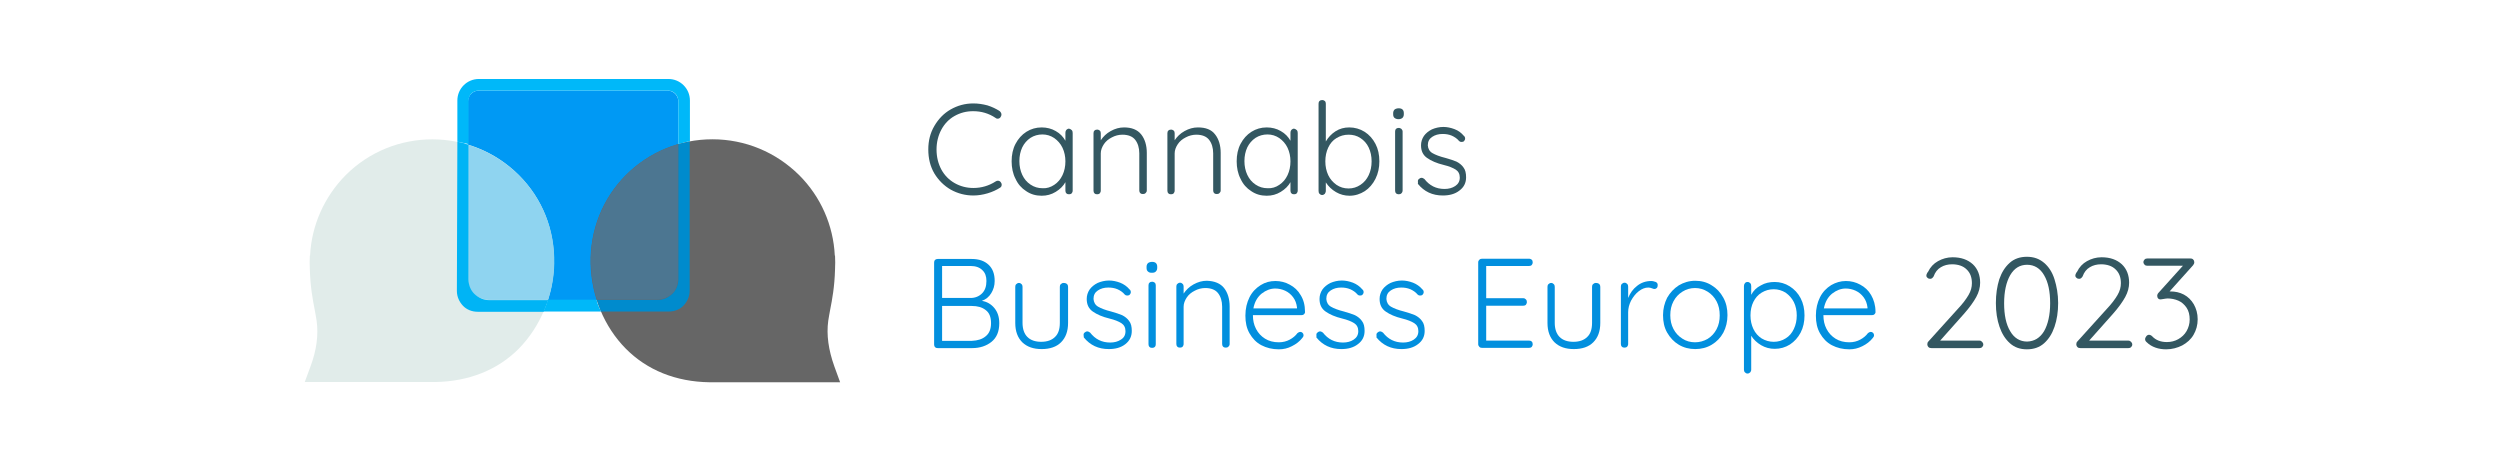 <?xml version="1.0" encoding="UTF-8"?>
<!-- Generator: Adobe Illustrator 26.3.1, SVG Export Plug-In . SVG Version: 6.00 Build 0)  -->
<svg xmlns="http://www.w3.org/2000/svg" xmlns:xlink="http://www.w3.org/1999/xlink" version="1.1" id="Capa_1" x="0px" y="0px" viewBox="0 0 1032 188" style="enable-background:new 0 0 1032 188;" xml:space="preserve">
<style type="text/css">
	.st0{fill:none;stroke:#666666;stroke-width:30;stroke-miterlimit:10;}
	.st1{fill:#335761;}
	.st2{fill:#028FDE;}
	.st3{fill:#0099F4;}
	.st4{fill:#666666;}
	.st5{fill:#4C7691;}
	.st6{fill:#E1ECEA;}
	.st7{fill:#8FD4F0;}
	.st8{fill:#00B8F9;}
	.st9{fill:#008BCD;}
	.st10{fill:#00B4F5;}
</style>
<path class="st0" d="M347.4,122.3"></path>
<path class="st0" d="M280,107.9"></path>
<g>
	<g>
		<path class="st1" d="M413.4,47.3c0,0.3-0.1,0.7-0.4,1.1c-0.3,0.4-0.7,0.6-1.2,0.6c-0.3,0-0.6-0.1-0.8-0.3    c-2.8-1.9-5.9-2.8-9.3-2.8c-2.9,0-5.4,0.7-7.7,2c-2.3,1.3-4.1,3.2-5.4,5.6c-1.3,2.4-2,5.2-2,8.2c0,3.1,0.7,5.9,2,8.3    c1.3,2.4,3.2,4.3,5.5,5.6c2.3,1.3,4.9,2,7.7,2c3.3,0,6.4-0.9,9.2-2.7c0.3-0.2,0.6-0.3,0.9-0.3c0.5,0,0.9,0.2,1.2,0.6    c0.2,0.3,0.4,0.6,0.4,1c0,0.6-0.2,1-0.7,1.3c-1.4,0.9-3.1,1.7-5.1,2.3s-4,0.9-5.9,0.9c-3.3,0-6.4-0.8-9.3-2.4    c-2.8-1.6-5.1-3.9-6.8-6.7c-1.7-2.9-2.5-6.2-2.5-9.9c0-3.6,0.8-6.8,2.5-9.7c1.7-2.9,3.9-5.2,6.7-6.8c2.8-1.6,5.9-2.5,9.4-2.5    c2,0,3.9,0.3,5.8,0.8c1.9,0.6,3.6,1.4,5.1,2.4C413.1,46.3,413.4,46.7,413.4,47.3z"></path>
		<path class="st1" d="M442.4,53.7c0.3,0.3,0.4,0.7,0.4,1.2v23.8c0,0.5-0.2,0.8-0.4,1.1c-0.3,0.3-0.7,0.4-1.1,0.4    c-0.5,0-0.8-0.1-1.1-0.4c-0.3-0.3-0.4-0.7-0.4-1.1v-3.5c-0.9,1.6-2.2,2.9-4,4c-1.8,1.1-3.7,1.6-5.8,1.6c-2.4,0-4.5-0.6-6.4-1.9    c-1.9-1.2-3.4-2.9-4.4-5.1c-1.1-2.1-1.6-4.6-1.6-7.2c0-2.7,0.5-5.1,1.6-7.2c1.1-2.1,2.6-3.8,4.5-5c1.9-1.2,4-1.8,6.3-1.8    c2.1,0,4.1,0.5,5.8,1.5c1.8,1,3.1,2.4,4,4v-3.3c0-0.5,0.1-0.8,0.4-1.2c0.3-0.3,0.7-0.5,1.1-0.5C441.7,53.2,442.1,53.4,442.4,53.7z     M435.2,76.3c1.5-1,2.6-2.3,3.4-4c0.8-1.7,1.2-3.6,1.2-5.7c0-2-0.4-3.9-1.2-5.6c-0.8-1.7-2-3-3.4-4c-1.5-1-3.1-1.5-4.9-1.5    c-1.8,0-3.5,0.5-4.9,1.4c-1.5,1-2.6,2.3-3.4,3.9c-0.8,1.7-1.2,3.6-1.2,5.7c0,2.1,0.4,4,1.2,5.7c0.8,1.7,1.9,3,3.4,4    c1.5,1,3.1,1.5,5,1.5C432.1,77.8,433.7,77.3,435.2,76.3z"></path>
		<path class="st1" d="M471.1,55.5c1.5,1.9,2.3,4.5,2.3,7.6v15.5c0,0.5-0.2,0.8-0.5,1.1c-0.3,0.3-0.7,0.4-1.1,0.4    c-0.5,0-0.8-0.1-1.1-0.4c-0.3-0.3-0.4-0.7-0.4-1.1V63.3c0-2.3-0.6-4.2-1.7-5.6c-1.1-1.4-2.9-2.1-5.3-2.1c-1.5,0-3,0.4-4.3,1.1    c-1.4,0.7-2.5,1.6-3.3,2.8c-0.8,1.2-1.3,2.5-1.3,3.8v15.4c0,0.5-0.2,0.8-0.4,1.1c-0.3,0.3-0.7,0.4-1.1,0.4c-0.5,0-0.8-0.1-1.1-0.4    c-0.3-0.3-0.4-0.7-0.4-1.1V55c0-0.5,0.1-0.8,0.4-1.1c0.3-0.3,0.7-0.4,1.1-0.4c0.5,0,0.8,0.2,1.1,0.4c0.3,0.3,0.4,0.7,0.4,1.1v2.9    c1-1.5,2.3-2.8,4.1-3.8c1.8-1,3.6-1.5,5.5-1.5C467.1,52.6,469.5,53.5,471.1,55.5z"></path>
		<path class="st1" d="M501.6,55.5c1.5,1.9,2.3,4.5,2.3,7.6v15.5c0,0.5-0.2,0.8-0.5,1.1c-0.3,0.3-0.7,0.4-1.1,0.4    c-0.5,0-0.8-0.1-1.1-0.4c-0.3-0.3-0.4-0.7-0.4-1.1V63.3c0-2.3-0.6-4.2-1.7-5.6c-1.1-1.4-2.9-2.1-5.3-2.1c-1.5,0-3,0.4-4.3,1.1    c-1.4,0.7-2.5,1.6-3.3,2.8c-0.8,1.2-1.3,2.5-1.3,3.8v15.4c0,0.5-0.2,0.8-0.4,1.1c-0.3,0.3-0.7,0.4-1.1,0.4c-0.5,0-0.8-0.1-1.1-0.4    c-0.3-0.3-0.4-0.7-0.4-1.1V55c0-0.5,0.1-0.8,0.4-1.1c0.3-0.3,0.7-0.4,1.1-0.4c0.5,0,0.8,0.2,1.1,0.4c0.3,0.3,0.4,0.7,0.4,1.1v2.9    c1-1.5,2.3-2.8,4.1-3.8c1.8-1,3.6-1.5,5.5-1.5C497.7,52.6,500.1,53.5,501.6,55.5z"></path>
		<path class="st1" d="M535.3,53.7c0.3,0.3,0.4,0.7,0.4,1.2v23.8c0,0.5-0.2,0.8-0.4,1.1c-0.3,0.3-0.7,0.4-1.1,0.4    c-0.5,0-0.8-0.1-1.1-0.4c-0.3-0.3-0.4-0.7-0.4-1.1v-3.5c-0.9,1.6-2.2,2.9-4,4c-1.8,1.1-3.7,1.6-5.8,1.6c-2.4,0-4.5-0.6-6.4-1.9    c-1.9-1.2-3.4-2.9-4.4-5.1c-1.1-2.1-1.6-4.6-1.6-7.2c0-2.7,0.5-5.1,1.6-7.2c1.1-2.1,2.6-3.8,4.5-5c1.9-1.2,4-1.8,6.3-1.8    c2.1,0,4.1,0.5,5.8,1.5c1.8,1,3.1,2.4,4,4v-3.3c0-0.5,0.1-0.8,0.4-1.2c0.3-0.3,0.7-0.5,1.1-0.5C534.6,53.2,535,53.4,535.3,53.7z     M528.1,76.3c1.5-1,2.6-2.3,3.4-4c0.8-1.7,1.2-3.6,1.2-5.7c0-2-0.4-3.9-1.2-5.6s-2-3-3.4-4c-1.5-1-3.1-1.5-4.9-1.5    c-1.8,0-3.5,0.5-4.9,1.4c-1.5,1-2.6,2.3-3.4,3.9c-0.8,1.7-1.2,3.6-1.2,5.7c0,2.1,0.4,4,1.2,5.7c0.8,1.7,1.9,3,3.4,4    c1.5,1,3.1,1.5,5,1.5C525,77.8,526.7,77.3,528.1,76.3z"></path>
		<path class="st1" d="M563.3,54.4c1.9,1.2,3.4,2.9,4.5,5c1.1,2.1,1.6,4.5,1.6,7.2c0,2.6-0.5,5-1.6,7.2c-1.1,2.2-2.6,3.9-4.4,5.1    c-1.9,1.2-4,1.9-6.3,1.9c-2,0-3.9-0.5-5.6-1.5c-1.7-1-3.1-2.3-4.2-4v3.5c0,0.5-0.2,0.8-0.4,1.2c-0.3,0.3-0.7,0.5-1.1,0.5    c-0.5,0-0.8-0.2-1.1-0.5c-0.3-0.3-0.4-0.7-0.4-1.2v-36c0-0.5,0.1-0.8,0.4-1.1c0.3-0.3,0.7-0.4,1.1-0.4c0.5,0,0.8,0.2,1.1,0.4    c0.3,0.3,0.4,0.7,0.4,1.1v15.6c1-1.7,2.3-3.1,4-4.2c1.7-1.1,3.6-1.6,5.7-1.6C559.2,52.6,561.4,53.2,563.3,54.4z M561.6,76.3    c1.5-1,2.6-2.3,3.4-4c0.8-1.7,1.2-3.6,1.2-5.7c0-2.1-0.4-4-1.2-5.7c-0.8-1.7-2-3-3.4-3.9c-1.5-1-3.1-1.4-4.9-1.4    c-1.9,0-3.5,0.5-5,1.4c-1.5,0.9-2.6,2.2-3.4,3.9c-0.8,1.7-1.2,3.6-1.2,5.7c0,2.1,0.4,4,1.2,5.7c0.8,1.7,2,3,3.4,4    c1.5,1,3.1,1.5,5,1.5C558.5,77.8,560.1,77.3,561.6,76.3z"></path>
		<path class="st1" d="M575.7,48.7c-0.4-0.3-0.6-0.8-0.6-1.5v-0.5c0-0.6,0.2-1.1,0.6-1.5c0.4-0.3,1-0.5,1.7-0.5c1.4,0,2.1,0.7,2.1,2    v0.5c0,0.6-0.2,1.1-0.6,1.5c-0.4,0.3-0.9,0.5-1.6,0.5S576.1,49,575.7,48.7z M578.5,79.8c-0.3,0.3-0.7,0.4-1.1,0.4    s-0.8-0.1-1.1-0.4c-0.3-0.3-0.4-0.7-0.4-1.1V54.3c0-0.5,0.1-0.8,0.4-1.1c0.3-0.3,0.7-0.4,1.1-0.4s0.8,0.2,1.1,0.4    c0.3,0.3,0.5,0.7,0.5,1.1v24.3C579,79.1,578.8,79.5,578.5,79.8z"></path>
		<path class="st1" d="M585.3,74.8c0-0.5,0.2-0.8,0.7-1.1c0.2-0.2,0.5-0.3,0.8-0.3c0.4,0,0.8,0.2,1.2,0.5c2.1,2.7,4.8,4.1,8.3,4.1    c1.7,0,3.2-0.4,4.4-1.2c1.2-0.8,1.9-1.9,1.9-3.5c0-1.5-0.6-2.6-1.7-3.3s-2.8-1.4-4.9-1.9c-2.9-0.7-5.2-1.7-6.9-2.9    c-1.7-1.2-2.5-2.9-2.5-5.2c0-1.4,0.4-2.7,1.2-3.9c0.8-1.1,1.9-2,3.3-2.7c1.4-0.6,3-1,4.7-1c1.5,0,3,0.3,4.6,0.9s2.8,1.5,3.9,2.8    c0.3,0.2,0.5,0.6,0.5,1.1c0,0.4-0.2,0.8-0.5,1.1c-0.2,0.2-0.6,0.3-1,0.3c-0.4,0-0.7-0.1-1-0.4c-0.8-1-1.9-1.7-3-2.2    c-1.2-0.5-2.4-0.7-3.8-0.7c-1.7,0-3.1,0.4-4.3,1.2c-1.2,0.8-1.8,1.9-1.8,3.5c0.1,1.4,0.7,2.5,1.9,3.2s3,1.4,5.4,2    c1.8,0.5,3.3,1,4.5,1.5c1.2,0.6,2.2,1.4,2.9,2.4c0.8,1,1.1,2.4,1.1,4.1c0,2.3-0.9,4.1-2.8,5.5c-1.8,1.4-4.1,2-6.8,2    c-4.3,0-7.7-1.6-10.3-4.8C585.4,75.5,585.3,75.1,585.3,74.8z"></path>
		<path class="st2" d="M410.5,127.2c1.3,1.6,2,3.6,2,6.2c0,3.5-1.1,6-3.2,7.7c-2.1,1.7-4.8,2.6-8,2.6h-14.2c-0.5,0-0.8-0.1-1.1-0.4    c-0.3-0.3-0.4-0.7-0.4-1.1v-33.8c0-0.5,0.1-0.8,0.4-1.1c0.3-0.3,0.7-0.4,1.1-0.4h14c3,0,5.3,0.8,7,2.4c1.7,1.6,2.5,3.8,2.5,6.7    c0,1.9-0.5,3.5-1.4,5c-0.9,1.5-2.2,2.6-3.9,3.2C407.4,124.5,409.2,125.6,410.5,127.2z M405.5,111.5c-1.1-1.1-2.7-1.7-4.8-1.7    h-11.8V123h11.8c1.9,0,3.5-0.7,4.7-1.9c1.2-1.2,1.8-2.9,1.8-5.1C407.2,114.1,406.7,112.6,405.5,111.5z M406.9,138.8    c1.5-1.2,2.2-3,2.2-5.4c0-2.5-0.7-4.3-2.2-5.4c-1.5-1.2-3.4-1.7-5.8-1.7h-12.2v14.4h12.3C403.6,140.6,405.5,140,406.9,138.8z"></path>
		<path class="st2" d="M440.5,117.3c0.3,0.3,0.4,0.7,0.4,1.1v14.9c0,3.5-1,6.1-2.9,8c-1.9,1.9-4.6,2.8-8,2.8c-3.4,0-6-0.9-8-2.8    c-1.9-1.9-2.9-4.5-2.9-8v-14.9c0-0.5,0.1-0.8,0.4-1.1c0.3-0.3,0.7-0.5,1.1-0.5c0.5,0,0.8,0.2,1.1,0.5c0.3,0.3,0.4,0.7,0.4,1.1    v14.9c0,2.5,0.7,4.5,2,5.8c1.3,1.3,3.2,2,5.7,2c2.5,0,4.4-0.7,5.7-2c1.4-1.3,2-3.3,2-5.8v-14.9c0-0.5,0.1-0.8,0.4-1.1    c0.3-0.3,0.7-0.5,1.1-0.5C439.8,116.8,440.2,117,440.5,117.3z"></path>
		<path class="st2" d="M447.3,138.2c0-0.5,0.2-0.8,0.7-1.1c0.2-0.2,0.5-0.3,0.8-0.3c0.4,0,0.8,0.2,1.2,0.5c2.1,2.7,4.8,4.1,8.3,4.1    c1.7,0,3.2-0.4,4.4-1.2c1.3-0.8,1.9-1.9,1.9-3.5c0-1.5-0.6-2.6-1.7-3.3s-2.8-1.4-4.9-1.9c-2.9-0.7-5.2-1.7-6.9-2.9    c-1.7-1.2-2.5-2.9-2.5-5.2c0-1.4,0.4-2.7,1.2-3.9c0.8-1.1,1.9-2,3.3-2.7c1.4-0.6,3-1,4.7-1c1.5,0,3,0.3,4.6,0.9    c1.5,0.6,2.8,1.5,3.9,2.8c0.3,0.2,0.5,0.6,0.5,1.1c0,0.4-0.2,0.8-0.5,1.1c-0.2,0.2-0.6,0.3-1,0.3c-0.4,0-0.7-0.1-1-0.4    c-0.8-1-1.9-1.7-3-2.2c-1.2-0.5-2.4-0.7-3.8-0.7c-1.7,0-3.1,0.4-4.3,1.2c-1.2,0.8-1.8,1.9-1.8,3.5c0.1,1.4,0.7,2.5,1.9,3.2    c1.2,0.7,3,1.4,5.4,2c1.8,0.5,3.3,1,4.5,1.5c1.2,0.6,2.2,1.4,2.9,2.4c0.8,1,1.1,2.4,1.1,4.1c0,2.3-0.9,4.1-2.7,5.5    c-1.8,1.4-4.1,2-6.8,2c-4.3,0-7.7-1.6-10.3-4.8C447.4,138.9,447.3,138.6,447.3,138.2z"></path>
		<path class="st2" d="M473.9,112.1c-0.4-0.3-0.6-0.8-0.6-1.5v-0.5c0-0.6,0.2-1.1,0.6-1.5c0.4-0.3,1-0.5,1.7-0.5    c1.4,0,2.1,0.7,2.1,2v0.5c0,0.6-0.2,1.1-0.6,1.5s-0.9,0.5-1.6,0.5C474.8,112.6,474.3,112.5,473.9,112.1z M476.7,143.2    c-0.3,0.3-0.7,0.4-1.1,0.4c-0.5,0-0.8-0.1-1.1-0.4c-0.3-0.3-0.4-0.7-0.4-1.1v-24.3c0-0.5,0.1-0.8,0.4-1.1c0.3-0.3,0.7-0.4,1.1-0.4    c0.5,0,0.8,0.2,1.1,0.4c0.3,0.3,0.4,0.7,0.4,1.1v24.3C477.1,142.6,477,142.9,476.7,143.2z"></path>
		<path class="st2" d="M505.3,118.9c1.5,1.9,2.3,4.5,2.3,7.6v15.5c0,0.5-0.2,0.8-0.5,1.1c-0.3,0.3-0.7,0.4-1.1,0.4    c-0.5,0-0.8-0.1-1.1-0.4c-0.3-0.3-0.4-0.7-0.4-1.1v-15.4c0-2.3-0.6-4.2-1.7-5.6c-1.1-1.4-2.9-2.1-5.3-2.1c-1.5,0-3,0.4-4.3,1.1    c-1.4,0.7-2.5,1.6-3.3,2.8c-0.8,1.2-1.3,2.5-1.3,3.8v15.4c0,0.5-0.2,0.8-0.4,1.1c-0.3,0.3-0.7,0.4-1.1,0.4c-0.5,0-0.8-0.1-1.1-0.4    c-0.3-0.3-0.4-0.7-0.4-1.1v-23.7c0-0.5,0.1-0.8,0.4-1.1c0.3-0.3,0.7-0.5,1.1-0.5c0.5,0,0.8,0.2,1.1,0.5c0.3,0.3,0.4,0.7,0.4,1.1    v2.9c1-1.5,2.3-2.8,4.1-3.8c1.8-1,3.6-1.5,5.5-1.5C501.4,116,503.8,117,505.3,118.9z"></path>
		<path class="st2" d="M538.3,129.7c-0.3,0.3-0.7,0.4-1.1,0.4h-20c0,2.1,0.4,4,1.3,5.7c0.9,1.7,2.1,3,3.7,4s3.5,1.5,5.7,1.5    c1.7,0,3.2-0.4,4.5-1.1c1.3-0.7,2.4-1.6,3.2-2.7c0.4-0.3,0.8-0.5,1.1-0.5c0.4,0,0.7,0.1,1,0.4c0.3,0.3,0.4,0.6,0.4,1    c0,0.4-0.2,0.8-0.5,1.1c-1.1,1.4-2.5,2.5-4.3,3.4c-1.7,0.9-3.5,1.3-5.4,1.3c-2.7,0-5.1-0.6-7.2-1.7s-3.7-2.8-4.9-4.9    c-1.2-2.1-1.7-4.5-1.7-7.3c0-2.9,0.6-5.4,1.7-7.6c1.1-2.2,2.7-3.8,4.6-5s3.9-1.7,6.1-1.7c2.1,0,4.1,0.5,5.9,1.5    c1.9,1,3.4,2.4,4.5,4.3c1.2,1.9,1.8,4.2,1.8,6.8C538.8,129,538.6,129.4,538.3,129.7z M520.8,121.2c-1.7,1.4-2.9,3.4-3.4,6.1h18    v-0.4c-0.2-1.6-0.7-3-1.6-4.2c-0.9-1.2-2-2.1-3.3-2.7c-1.3-0.6-2.7-0.9-4.1-0.9C524.5,119.1,522.6,119.8,520.8,121.2z"></path>
		<path class="st2" d="M543.4,138.2c0-0.5,0.2-0.8,0.7-1.1c0.2-0.2,0.5-0.3,0.8-0.3c0.4,0,0.8,0.2,1.2,0.5c2.1,2.7,4.8,4.1,8.3,4.1    c1.7,0,3.2-0.4,4.4-1.2c1.2-0.8,1.9-1.9,1.9-3.5c0-1.5-0.6-2.6-1.7-3.3s-2.8-1.4-4.9-1.9c-2.9-0.7-5.2-1.7-6.9-2.9    c-1.7-1.2-2.5-2.9-2.5-5.2c0-1.4,0.4-2.7,1.2-3.9c0.8-1.1,1.9-2,3.3-2.7c1.4-0.6,3-1,4.7-1c1.5,0,3,0.3,4.6,0.9    c1.5,0.6,2.8,1.5,3.9,2.8c0.3,0.2,0.5,0.6,0.5,1.1c0,0.4-0.2,0.8-0.5,1.1c-0.2,0.2-0.6,0.3-1,0.3c-0.4,0-0.7-0.1-1-0.4    c-0.8-1-1.9-1.7-3-2.2c-1.2-0.5-2.4-0.7-3.8-0.7c-1.7,0-3.1,0.4-4.3,1.2s-1.8,1.9-1.8,3.5c0.1,1.4,0.7,2.5,1.9,3.2s3,1.4,5.4,2    c1.8,0.5,3.3,1,4.5,1.5c1.2,0.6,2.2,1.4,2.9,2.4c0.8,1,1.1,2.4,1.1,4.1c0,2.3-0.9,4.1-2.8,5.5c-1.8,1.4-4.1,2-6.8,2    c-4.3,0-7.7-1.6-10.3-4.8C543.5,138.9,543.4,138.6,543.4,138.2z"></path>
		<path class="st2" d="M568.2,138.2c0-0.5,0.2-0.8,0.7-1.1c0.2-0.2,0.5-0.3,0.8-0.3c0.4,0,0.8,0.2,1.2,0.5c2.1,2.7,4.8,4.1,8.3,4.1    c1.7,0,3.2-0.4,4.4-1.2c1.2-0.8,1.9-1.9,1.9-3.5c0-1.5-0.6-2.6-1.7-3.3s-2.8-1.4-4.9-1.9c-2.9-0.7-5.2-1.7-6.9-2.9    c-1.7-1.2-2.5-2.9-2.5-5.2c0-1.4,0.4-2.7,1.2-3.9c0.8-1.1,1.9-2,3.3-2.7c1.4-0.6,3-1,4.7-1c1.5,0,3,0.3,4.6,0.9    c1.5,0.6,2.8,1.5,3.9,2.8c0.3,0.2,0.5,0.6,0.5,1.1c0,0.4-0.2,0.8-0.5,1.1c-0.2,0.2-0.6,0.3-1,0.3c-0.4,0-0.7-0.1-1-0.4    c-0.8-1-1.9-1.7-3-2.2c-1.2-0.5-2.4-0.7-3.8-0.7c-1.7,0-3.1,0.4-4.3,1.2s-1.8,1.9-1.8,3.5c0.1,1.4,0.7,2.5,1.9,3.2s3,1.4,5.4,2    c1.8,0.5,3.3,1,4.5,1.5c1.2,0.6,2.2,1.4,2.9,2.4c0.8,1,1.1,2.4,1.1,4.1c0,2.3-0.9,4.1-2.8,5.5c-1.8,1.4-4.1,2-6.8,2    c-4.3,0-7.7-1.6-10.3-4.8C568.3,138.9,568.2,138.6,568.2,138.2z"></path>
		<path class="st2" d="M632.3,141c0.3,0.3,0.4,0.7,0.4,1.1c0,0.5-0.2,0.8-0.4,1.1c-0.3,0.3-0.7,0.4-1.1,0.4h-19.4    c-0.5,0-0.8-0.1-1.1-0.4c-0.3-0.3-0.5-0.7-0.5-1.1v-33.8c0-0.5,0.2-0.8,0.5-1.1c0.3-0.3,0.7-0.4,1.1-0.4h19.4    c0.5,0,0.8,0.2,1.1,0.4c0.3,0.3,0.4,0.7,0.4,1.1c0,0.5-0.2,0.8-0.4,1.1c-0.3,0.3-0.7,0.4-1.1,0.4h-17.7v13.3h15.3    c0.5,0,0.8,0.2,1.1,0.5c0.3,0.3,0.4,0.7,0.4,1.1s-0.2,0.8-0.4,1.1c-0.3,0.3-0.7,0.4-1.1,0.4h-15.3v14.4h17.7    C631.6,140.6,632,140.7,632.3,141z"></path>
		<path class="st2" d="M660.2,117.3c0.3,0.3,0.4,0.7,0.4,1.1v14.9c0,3.5-1,6.1-2.9,8s-4.6,2.8-8,2.8c-3.4,0-6-0.9-8-2.8    c-1.9-1.9-2.9-4.5-2.9-8v-14.9c0-0.5,0.1-0.8,0.4-1.1s0.7-0.5,1.1-0.5c0.5,0,0.8,0.2,1.1,0.5c0.3,0.3,0.4,0.7,0.4,1.1v14.9    c0,2.5,0.7,4.5,2,5.8c1.3,1.3,3.2,2,5.7,2c2.5,0,4.4-0.7,5.7-2c1.4-1.3,2-3.3,2-5.8v-14.9c0-0.5,0.1-0.8,0.4-1.1    c0.3-0.3,0.7-0.5,1.1-0.5C659.5,116.8,659.9,117,660.2,117.3z"></path>
		<path class="st2" d="M683.5,116.4c0.6,0.3,0.8,0.7,0.8,1.3c0,0.5-0.1,0.9-0.4,1.2c-0.3,0.3-0.6,0.4-1,0.4c-0.2,0-0.5-0.1-1-0.3    s-1-0.3-1.5-0.3c-1.3,0-2.6,0.5-3.9,1.5c-1.3,1-2.3,2.3-3.2,3.9c-0.8,1.6-1.2,3.2-1.2,4.8v13.1c0,0.5-0.2,0.8-0.4,1.1    c-0.3,0.3-0.7,0.4-1.1,0.4c-0.5,0-0.8-0.1-1.1-0.4c-0.3-0.3-0.4-0.7-0.4-1.1v-23.7c0-0.5,0.1-0.8,0.4-1.1s0.7-0.5,1.1-0.5    c0.5,0,0.8,0.2,1.1,0.5c0.3,0.3,0.4,0.7,0.4,1.1v4.7c0.8-2,2-3.7,3.7-5c1.6-1.3,3.6-2,5.8-2C682.3,116,682.9,116.2,683.5,116.4z"></path>
		<path class="st2" d="M711.4,137.3c-1.2,2.2-2.8,3.8-4.8,5c-2,1.2-4.3,1.8-6.8,1.8c-2.5,0-4.8-0.6-6.8-1.8c-2-1.2-3.6-2.9-4.8-5    c-1.2-2.1-1.7-4.5-1.7-7.2c0-2.6,0.6-5,1.7-7.2c1.2-2.1,2.8-3.8,4.8-5.1c2-1.2,4.3-1.9,6.8-1.9c2.5,0,4.8,0.6,6.8,1.9    c2,1.2,3.6,2.9,4.8,5.1c1.2,2.2,1.7,4.5,1.7,7.2C713.1,132.8,712.5,135.2,711.4,137.3z M708.6,124.4c-0.9-1.7-2.1-3-3.7-4    c-1.6-1-3.3-1.5-5.2-1.5c-1.9,0-3.6,0.5-5.2,1.5c-1.6,1-2.8,2.3-3.7,4c-0.9,1.7-1.3,3.6-1.3,5.7c0,2.1,0.4,4,1.3,5.7    c0.9,1.7,2.1,3,3.7,4c1.5,1,3.3,1.5,5.2,1.5c1.9,0,3.6-0.5,5.2-1.4c1.6-1,2.8-2.3,3.7-4c0.9-1.7,1.3-3.6,1.3-5.7    C709.9,128,709.5,126.1,708.6,124.4z"></path>
		<path class="st2" d="M738.8,118.2c1.9,1.2,3.4,2.8,4.5,4.9c1.1,2.1,1.6,4.5,1.6,7.1c0,2.6-0.5,5-1.6,7.1c-1.1,2.1-2.6,3.7-4.4,4.9    c-1.9,1.2-4,1.8-6.3,1.8c-2,0-3.9-0.5-5.6-1.5c-1.7-1-3.1-2.3-4.1-3.9v14c0,0.5-0.2,0.8-0.4,1.1c-0.3,0.3-0.7,0.5-1.1,0.5    c-0.5,0-0.8-0.2-1.1-0.5s-0.4-0.7-0.4-1.1v-34.5c0-0.5,0.1-0.8,0.4-1.2s0.7-0.5,1.1-0.5c0.5,0,0.8,0.2,1.1,0.5    c0.3,0.3,0.4,0.7,0.4,1.2v3.6c0.9-1.7,2.2-3,4-3.9c1.7-1,3.6-1.4,5.7-1.4C734.8,116.4,736.9,117,738.8,118.2z M737.1,139.7    c1.5-0.9,2.6-2.2,3.4-3.9c0.8-1.7,1.2-3.5,1.2-5.6c0-2-0.4-3.9-1.2-5.5c-0.8-1.6-2-2.9-3.4-3.9c-1.5-0.9-3.1-1.4-4.9-1.4    c-1.9,0-3.5,0.5-5,1.4c-1.5,0.9-2.6,2.2-3.4,3.8c-0.8,1.6-1.2,3.5-1.2,5.6s0.4,3.9,1.2,5.6c0.8,1.7,2,3,3.4,3.9    c1.5,0.9,3.2,1.4,5,1.4C734,141.1,735.7,140.6,737.1,139.7z"></path>
		<path class="st2" d="M773.8,129.7c-0.3,0.3-0.7,0.4-1.1,0.4h-20c0,2.1,0.4,4,1.3,5.7c0.9,1.7,2.1,3,3.7,4c1.6,1,3.5,1.5,5.7,1.5    c1.7,0,3.2-0.4,4.5-1.1c1.3-0.7,2.4-1.6,3.2-2.7c0.4-0.3,0.8-0.5,1.1-0.5c0.4,0,0.7,0.1,1,0.4c0.3,0.3,0.4,0.6,0.4,1    c0,0.4-0.2,0.8-0.5,1.1c-1.1,1.4-2.5,2.5-4.3,3.4s-3.5,1.3-5.4,1.3c-2.7,0-5.1-0.6-7.2-1.7s-3.7-2.8-4.9-4.9    c-1.2-2.1-1.7-4.5-1.7-7.3c0-2.9,0.6-5.4,1.7-7.6c1.1-2.2,2.7-3.8,4.6-5c1.9-1.1,3.9-1.7,6.1-1.7c2.1,0,4.1,0.5,5.9,1.5    c1.9,1,3.4,2.4,4.5,4.3s1.8,4.2,1.8,6.8C774.3,129,774.1,129.4,773.8,129.7z M756.3,121.2c-1.7,1.4-2.9,3.4-3.4,6.1h18v-0.4    c-0.2-1.6-0.7-3-1.6-4.2c-0.9-1.2-2-2.1-3.3-2.7c-1.3-0.6-2.7-0.9-4.1-0.9C760,119.1,758.1,119.8,756.3,121.2z"></path>
		<path class="st1" d="M818.2,141.1c0.3,0.3,0.5,0.7,0.5,1.1c0,0.5-0.2,0.8-0.5,1.1s-0.7,0.4-1.1,0.4h-19.8c-0.5,0-0.9-0.1-1.2-0.4    c-0.3-0.3-0.5-0.7-0.5-1.2c0-0.4,0.1-0.8,0.4-1.1l12.2-13.5c2-2.1,3.4-4,4.4-5.7c1-1.7,1.4-3.3,1.4-4.9c0-2.4-0.7-4.3-2.2-5.7    c-1.4-1.4-3.5-2.1-6-2.1c-1.7,0-3.3,0.4-4.6,1.2c-1.4,0.8-2.4,2.1-3,3.8c-0.4,0.6-0.8,1-1.4,1c-0.4,0-0.8-0.1-1.1-0.4    c-0.4-0.3-0.5-0.6-0.5-1c0-0.2,0.1-0.5,0.2-0.7c0.1-0.3,0.3-0.6,0.5-0.8c0.9-1.9,2.3-3.4,4.1-4.4s3.8-1.6,6-1.6    c3.6,0,6.3,1,8.4,2.9c2,1.9,3,4.5,3,7.6c0,1.9-0.5,3.9-1.6,5.9c-1.1,2-2.8,4.4-5.2,7.1l-9.7,10.9h16.2    C817.6,140.6,817.9,140.8,818.2,141.1z"></path>
		<path class="st1" d="M829.7,141.7c-1.9-1.7-3.3-3.9-4.3-6.8c-1-2.9-1.5-6.1-1.5-9.8c0-3.7,0.5-6.9,1.4-9.8c1-2.9,2.4-5.1,4.3-6.8    c1.9-1.7,4.3-2.5,7.1-2.5s5.1,0.8,7.1,2.5c1.9,1.6,3.4,3.9,4.3,6.8s1.5,6.1,1.5,9.8c0,3.6-0.5,6.9-1.5,9.8c-1,2.9-2.4,5.1-4.3,6.8    c-1.9,1.7-4.3,2.5-7.1,2.5S831.6,143.4,829.7,141.7z M843.8,136.7c1.6-2.8,2.5-6.7,2.5-11.5c0-4.9-0.8-8.7-2.5-11.6    c-1.6-2.8-4-4.3-7-4.3c-3,0-5.3,1.4-7,4.3c-1.6,2.8-2.5,6.7-2.5,11.6c0,4.8,0.8,8.7,2.5,11.5c1.6,2.8,4,4.3,7,4.3    C839.8,140.9,842.1,139.5,843.8,136.7z"></path>
		<path class="st1" d="M879.7,141.1c0.3,0.3,0.5,0.7,0.5,1.1c0,0.5-0.2,0.8-0.5,1.1s-0.7,0.4-1.1,0.4h-19.8c-0.5,0-0.9-0.1-1.2-0.4    c-0.3-0.3-0.5-0.7-0.5-1.2c0-0.4,0.1-0.8,0.4-1.1l12.2-13.5c2-2.1,3.4-4,4.4-5.7c1-1.7,1.4-3.3,1.4-4.9c0-2.4-0.7-4.3-2.2-5.7    c-1.4-1.4-3.5-2.1-6-2.1c-1.7,0-3.3,0.4-4.6,1.2c-1.4,0.8-2.4,2.1-3,3.8c-0.4,0.6-0.8,1-1.4,1c-0.4,0-0.8-0.1-1.1-0.4    c-0.4-0.3-0.5-0.6-0.5-1c0-0.2,0.1-0.5,0.2-0.7c0.1-0.3,0.3-0.6,0.5-0.8c0.9-1.9,2.3-3.4,4.1-4.4s3.8-1.6,6-1.6    c3.6,0,6.3,1,8.4,2.9c2,1.9,3,4.5,3,7.6c0,1.9-0.5,3.9-1.6,5.9c-1.1,2-2.8,4.4-5.2,7.1l-9.7,10.9h16.2    C879,140.6,879.4,140.8,879.7,141.1z"></path>
		<path class="st1" d="M901.5,121.6c1.7,0.9,3.1,2.3,4.1,4c1,1.8,1.6,3.8,1.6,6.2c0,2.4-0.6,4.5-1.7,6.4c-1.1,1.9-2.7,3.3-4.7,4.4    c-2,1-4.2,1.6-6.6,1.6c-1.5,0-3-0.2-4.4-0.7c-1.4-0.5-2.6-1.2-3.6-2.2c-0.5-0.4-0.7-0.8-0.7-1.3c0-0.4,0.2-0.8,0.5-1.2    s0.7-0.6,1.1-0.6s0.9,0.2,1.3,0.6c1.5,1.6,3.5,2.4,6.1,2.4c1.7,0,3.3-0.4,4.7-1.2c1.4-0.8,2.6-1.9,3.4-3.3c0.8-1.4,1.3-3,1.3-4.8    c0-1.9-0.4-3.6-1.3-4.9c-0.9-1.3-2-2.3-3.4-2.9c-1.4-0.6-2.9-0.9-4.4-0.9c-0.4,0-1,0.1-1.6,0.2c-0.7,0.1-1.1,0.2-1.3,0.2    c-0.4,0-0.8-0.1-1-0.4c-0.3-0.3-0.4-0.7-0.4-1.1s0.2-0.9,0.5-1.2l10.1-11.2h-14.7c-0.4,0-0.8-0.1-1.1-0.4    c-0.3-0.3-0.5-0.7-0.5-1.1c0-0.4,0.2-0.8,0.5-1.1c0.3-0.3,0.7-0.4,1.1-0.4h17.8c0.6,0,1,0.2,1.2,0.5c0.3,0.3,0.4,0.7,0.4,1.1    c0,0.4-0.2,0.8-0.5,1.2l-9.7,10.8h0.3C897.9,120.3,899.8,120.7,901.5,121.6z"></path>
	</g>
</g>
<g>
	<path class="st0" d="M290.4,84.9"></path>
	<path class="st3" d="M275.6,124h-39h-39c-1.2,0-2.3-0.5-3.1-1.3c-0.8-0.8-1.3-1.9-1.3-3.1V80.7V41.8c0-1.2,0.5-2.3,1.3-3.1   s1.9-1.3,3.1-1.3h39h39c1.2,0,2.3,0.5,3.1,1.3s1.3,1.9,1.3,3.1v38.9v38.9c0,1.2-0.5,2.3-1.3,3.1C277.8,123.5,276.8,124,275.6,124z"></path>
	<g>
		<path class="st4" d="M339.8,105.9c-0.5-10.9-5-21.7-13.3-30.1c-17.9-17.9-46.8-17.9-64.7,0c-18.5,18.5-16.5,48.1,0,64.7    c9.4,9.5,21.2,12.3,31.2,12.4h46.9c-3.4-9.2-3.4-16.3-2.8-21.1c0.7-5.1,2.5-10.7,2.8-20.7c0.1-2.3,0-4.1,0-5.4"></path>
		<path class="st4" d="M346.8,157.8l-53.9,0c-13.9-0.2-25.8-5-34.6-13.9c-8.9-9-14.2-21.8-14.5-35c-0.3-13.9,4.9-26.9,14.5-36.6    c9.6-9.6,22.3-14.8,35.8-14.8c13.5,0,26.2,5.3,35.8,14.8c8.9,8.9,14.1,20.7,14.7,33.2l0.1,0c0.1,1.9,0.1,3.8,0,5.7    c-0.2,7.3-1.2,12.5-2,16.6c-0.3,1.7-0.6,3.2-0.8,4.6c-0.8,5.8,0.1,12.1,2.5,18.8L346.8,157.8z M293.1,148.1h40.3    c-1.4-5.8-1.8-11.5-1.1-16.9c0.2-1.7,0.6-3.4,0.9-5.2c0.8-4,1.7-8.5,1.8-15c0-1.6,0.1-3.3,0-4.9l-0.1,0    c-0.5-10.1-4.7-19.7-11.9-26.9c-7.7-7.7-18-12-28.9-12c-10.9,0-21.2,4.3-28.9,12c-17.2,17.2-13.9,43.8,0,57.8    C272.3,144.2,281.7,147.9,293.1,148.1z"></path>
	</g>
	<path class="st5" d="M279.9,115c0,8.7-8.7,8.7-8.7,8.7l-24.8,0c-1.5-4.7-2.3-9.7-2.5-14.8c-0.3-13.9,4.9-26.9,14.5-36.6   c6.1-6.1,13.4-10.4,21.5-12.8C279.9,59.6,279.9,106.3,279.9,115z M335,106.1"></path>
	<g>
		<path class="st6" d="M132.8,105.8c0.5-10.9,5-21.7,13.3-30.1c17.9-17.9,46.8-17.9,64.7,0c18.5,18.5,16.5,48.1,0,64.7    c-9.4,9.5-21.2,12.3-31.2,12.4h-46.9c3.4-9.2,3.4-16.3,2.8-21.1c-0.7-5.1-2.5-10.7-2.8-20.7c-0.1-2.3,0-4.1,0-5.4"></path>
		<path class="st6" d="M179.6,157.7h-53.8l2.4-6.5c2.5-6.7,3.3-13,2.5-18.8c-0.2-1.4-0.5-2.9-0.8-4.6c-0.8-4.1-1.8-9.3-2-16.6    c-0.1-1.9-0.1-3.8,0-5.7l0.1,0c0.6-12.5,5.9-24.3,14.7-33.2c19.7-19.7,51.8-19.7,71.5,0c9.7,9.7,14.8,22.6,14.5,36.6    c-0.3,13.2-5.6,25.9-14.5,35C205.5,152.7,193.5,157.5,179.6,157.7L179.6,157.7z M139.3,148h40.3c11.4-0.2,20.8-3.9,27.8-11    c13.9-14,17.2-40.6,0-57.8c-7.7-7.7-18-12-28.9-12s-21.2,4.3-28.9,12c-7.2,7.2-11.4,16.7-11.9,26.9l-0.1,0c0,1.6,0,3.2,0,4.9    c0.2,6.5,1.1,11,1.8,15c0.3,1.8,0.7,3.5,0.9,5.2C141,136.5,140.7,142.2,139.3,148z"></path>
	</g>
	<path class="st7" d="M193.3,59.8c7.6,2.3,14.8,6.5,20.9,12.5c9.7,9.7,14.9,22.6,14.6,36.6c-0.1,5.1-1,10.1-2.5,14.9h-24.8   c0,0-8.1-0.6-8.1-7.4C193.3,109.5,193.3,59.8,193.3,59.8z"></path>
	<path class="st8" d="M188.8,58.5V50v-8.5c0-2.5,1-4.7,2.6-6.3c1.6-1.6,3.8-2.6,6.3-2.6h39.1h39.1c2.5,0,4.7,1,6.3,2.6   c1.6,1.6,2.6,3.8,2.6,6.3v8.4v8.4c-0.8,0.1-2,0.4-3,0.7s-1.8,0.5-1.8,0.5v-9v-9c0-0.8-0.5-2.1-1.2-2.8c-0.7-0.7-1.8-1.3-2.9-1.3   h-39.2h-39.2c-1.1,0-2.2,0.5-2.9,1.2s-1.2,1.8-1.2,2.9v9v9c0,0-0.3-0.1-1.1-0.3S190.4,58.8,188.8,58.5z"></path>
	<path class="st9" d="M284.7,58.4v30.8V120c0,2.4-1,4.5-2.5,6.1s-3.7,2.5-6.1,2.5h-14h-14c0,0-0.3-0.9-0.7-1.9s-0.8-2.3-1-2.9h12.5   h12.5c2.4,0,4.5-1,6.1-2.5s2.5-3.7,2.5-6.1V87.3V59.5c0,0,0.3-0.1,1.1-0.3S283,58.8,284.7,58.4z"></path>
	<path class="st10" d="M188.8,58.5l-0.1,30.8l-0.1,30.8c0,2.4,1,4.5,2.5,6.1s3.7,2.5,6.1,2.5h13.6h13.6c0,0,0.4-0.9,0.8-1.9   c0.4-1.1,0.9-2.3,1.1-2.9h-12.1H202c-2.4,0-4.5-1-6.1-2.5s-2.5-3.7-2.5-6.1l0-27.8l0-27.8c0,0-0.2-0.1-0.9-0.2   C191.7,59.1,190.5,58.8,188.8,58.5z"></path>
	<path class="st8" d="M226.2,123.7h20c0.3,1.1,0.7,2.3,1.3,3.6c0.2,0.5,0.4,0.9,0.6,1.3c-8,0-15.9,0-23.9,0   C224.3,128.6,225.3,126.7,226.2,123.7z"></path>
</g>
</svg>
